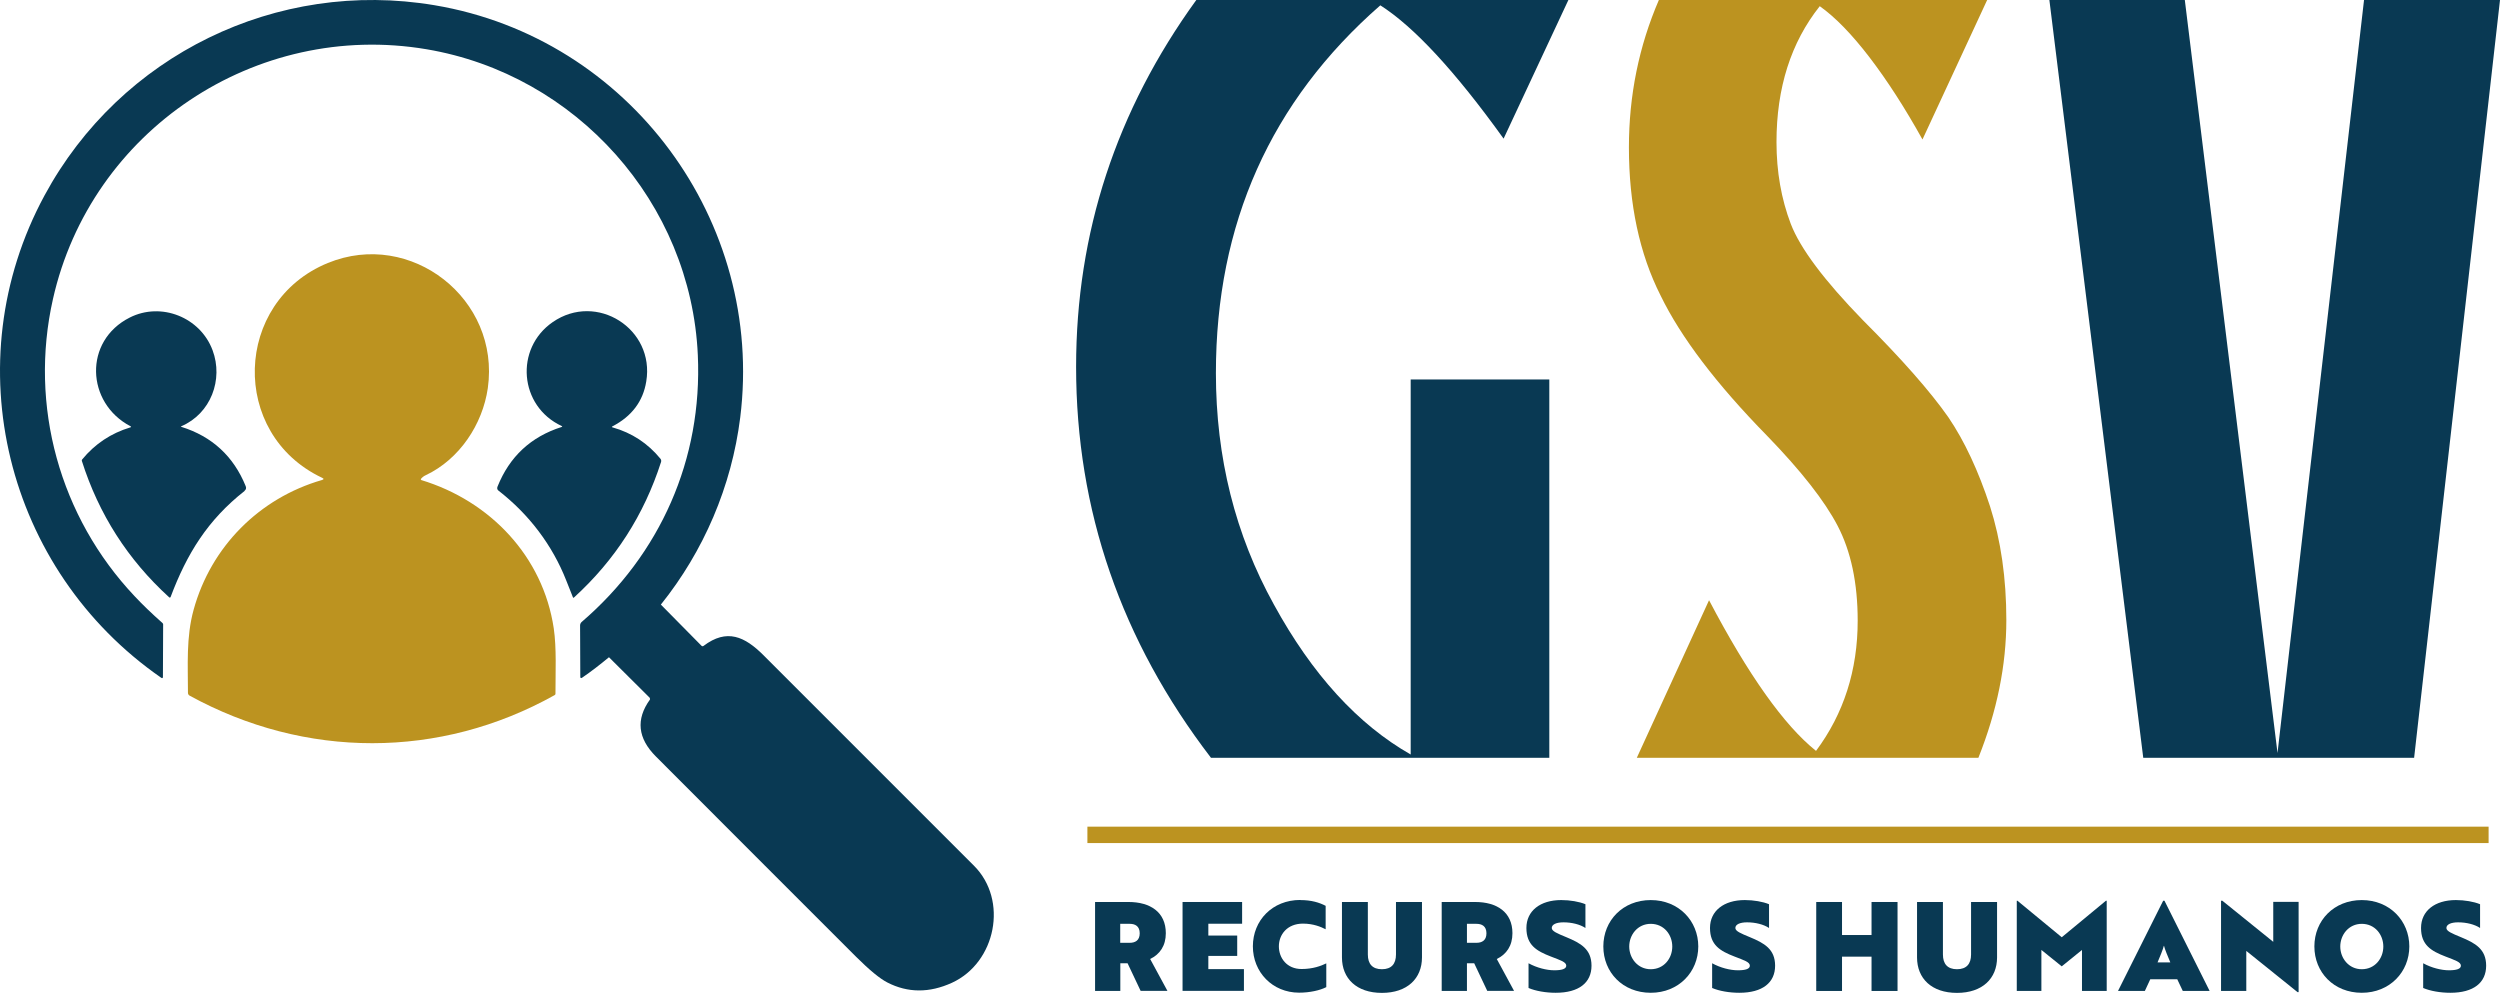 <svg xmlns="http://www.w3.org/2000/svg" id="Camada_2" data-name="Camada 2" viewBox="0 0 234.62 93.17"><defs><style>      .cls-1 {        fill: #093953;      }      .cls-1, .cls-2 {        stroke-width: 0px;      }      .cls-2 {        fill: #bc9320;      }    </style></defs><g id="Camada_1-2" data-name="Camada 1"><g><path class="cls-2" d="M185.66,71.12h-32.05l6.78-14.79c3.69,7.02,7.04,11.74,10.04,14.14,2.6-3.49,3.91-7.57,3.91-12.22,0-3.53-.63-6.5-1.88-8.9-1.22-2.34-3.43-5.16-6.63-8.46-4.75-4.85-8.08-9.23-9.99-13.16-1.98-3.92-2.97-8.56-2.97-13.9,0-4.88.94-9.5,2.82-13.85h30.81l-6.08,13.11c-1.65-2.97-3.31-5.54-4.97-7.71-1.67-2.18-3.22-3.77-4.67-4.8-2.7,3.4-4.06,7.65-4.06,12.76,0,2.77.45,5.33,1.34,7.67.89,2.31,3.15,5.32,6.78,9.05,3.63,3.63,6.3,6.66,8.01,9.1,1.52,2.24,2.82,5.03,3.91,8.36,1.02,3.2,1.53,6.76,1.53,10.68,0,4.22-.87,8.52-2.62,12.91Z"></path><rect class="cls-2" x="102.05" y="77.58" width="131.5" height="1.54"></rect><path class="cls-2" d="M39.52,45.03s-.05-.05-.02-.08c.12-.15.27-.27.45-.35,3.18-1.5,5.34-4.78,5.83-8.17,1.19-8.37-7.22-14.94-15.01-11.75-8.86,3.63-9.24,16.05-.54,20.16.18.08.17.15-.02.21-5.87,1.7-10.41,6.25-12.04,12.18-.71,2.57-.53,5.22-.53,7.8,0,.1.06.2.15.25,10.84,5.95,23.49,5.98,34.27-.05.04-.02.07-.07.07-.11,0-2.02.11-4.3-.16-6.15-1.01-6.76-5.98-11.96-12.44-13.92Z"></path><g><path class="cls-1" d="M107.05,93l-1.23-2.6h-.68v2.6h-2.37v-8.35h3.14c2.05,0,3.5.96,3.5,2.93,0,1.18-.56,1.98-1.47,2.42l1.62,2.99h-2.52ZM105.13,86.69v1.79h.9c.49,0,.93-.21.93-.89s-.44-.89-.93-.89h-.9Z"></path><path class="cls-1" d="M110.98,84.65h5.59v2.04h-3.17v1.11h2.71v1.91h-2.71v1.24h3.34v2.04h-5.76v-8.35Z"></path><path class="cls-1" d="M122.03,84.47c1.07,0,1.8.24,2.38.54v2.2c-.45-.23-1.16-.53-2.13-.53-1.48,0-2.26,1.03-2.26,2.13s.75,2.13,2.13,2.13c1.06,0,1.83-.29,2.32-.53v2.23c-.58.3-1.54.52-2.55.52-2.5,0-4.34-1.92-4.34-4.35s1.83-4.35,4.45-4.35Z"></path><path class="cls-1" d="M125.95,84.65h2.42v4.93c0,.88.43,1.38,1.32,1.38s1.32-.5,1.32-1.38v-4.93h2.44v5.2c0,1.98-1.38,3.33-3.76,3.33s-3.75-1.35-3.75-3.33v-5.2Z"></path><path class="cls-1" d="M139.58,93l-1.23-2.6h-.68v2.6h-2.37v-8.35h3.14c2.05,0,3.5.96,3.5,2.93,0,1.18-.56,1.98-1.47,2.42l1.62,2.99h-2.52ZM137.67,86.69v1.79h.9c.49,0,.93-.21.93-.89s-.44-.89-.93-.89h-.9Z"></path><path class="cls-1" d="M149.36,90.63c0,1.59-1.18,2.54-3.36,2.54-.94,0-1.9-.17-2.55-.45v-2.32c.78.43,1.71.66,2.42.66s1.12-.13,1.12-.43c0-.35-.54-.51-1.44-.86-1.35-.52-2.3-1.08-2.3-2.68s1.29-2.62,3.27-2.62c.83,0,1.69.15,2.27.39v2.23c-.51-.34-1.29-.53-2.06-.53-.68,0-1.1.2-1.1.53,0,.3.51.51,1.36.86,1.35.56,2.37,1.12,2.37,2.68Z"></path><path class="cls-1" d="M154.92,84.47c2.63,0,4.46,1.96,4.46,4.35s-1.83,4.35-4.46,4.35-4.45-1.92-4.45-4.35,1.83-4.35,4.45-4.35ZM154.92,90.96c1.23,0,2.02-1.01,2.02-2.13s-.79-2.13-2.02-2.13-2.02,1.03-2.02,2.13.8,2.13,2.02,2.13Z"></path><path class="cls-1" d="M166.59,90.63c0,1.59-1.18,2.54-3.36,2.54-.94,0-1.9-.17-2.55-.45v-2.32c.78.43,1.7.66,2.42.66s1.12-.13,1.12-.43c0-.35-.54-.51-1.44-.86-1.35-.52-2.3-1.08-2.3-2.68s1.29-2.62,3.27-2.62c.83,0,1.69.15,2.27.39v2.23c-.51-.34-1.29-.53-2.06-.53-.68,0-1.1.2-1.1.53,0,.3.51.51,1.36.86,1.35.56,2.37,1.12,2.37,2.68Z"></path><path class="cls-1" d="M175.64,93v-3.22h-2.77v3.22h-2.42v-8.35h2.42v3.1h2.77v-3.1h2.44v8.35h-2.44Z"></path><path class="cls-1" d="M179.92,84.65h2.42v4.93c0,.88.43,1.38,1.32,1.38s1.32-.5,1.32-1.38v-4.93h2.44v5.2c0,1.98-1.38,3.33-3.76,3.33s-3.75-1.35-3.75-3.33v-5.2Z"></path><path class="cls-1" d="M191.58,89.15v3.85h-2.31v-8.47h.06l4.16,3.43,4.15-3.43h.07v8.47h-2.32v-3.85l-1.9,1.54-1.91-1.54Z"></path><path class="cls-1" d="M204.34,91.9h-2.54l-.51,1.1h-2.52l4.24-8.47h.12l4.24,8.47h-2.52l-.52-1.1ZM202.47,90.32h1.21c-.21-.49-.52-1.25-.59-1.55h-.02c-.07.3-.38,1.07-.59,1.55Z"></path><path class="cls-1" d="M210.81,89.25v3.75h-2.37v-8.47h.12l4.78,3.86v-3.75h2.38v8.47h-.1l-4.8-3.86Z"></path><path class="cls-1" d="M221.65,84.47c2.63,0,4.46,1.96,4.46,4.35s-1.83,4.35-4.46,4.35-4.45-1.92-4.45-4.35,1.83-4.35,4.45-4.35ZM221.65,90.96c1.23,0,2.02-1.01,2.02-2.13s-.79-2.13-2.02-2.13-2.02,1.03-2.02,2.13.8,2.13,2.02,2.13Z"></path><path class="cls-1" d="M233.32,90.63c0,1.59-1.18,2.54-3.36,2.54-.94,0-1.9-.17-2.55-.45v-2.32c.78.43,1.71.66,2.42.66s1.12-.13,1.12-.43c0-.35-.54-.51-1.44-.86-1.35-.52-2.3-1.08-2.3-2.68s1.29-2.62,3.27-2.62c.83,0,1.69.15,2.27.39v2.23c-.51-.34-1.29-.53-2.06-.53-.68,0-1.1.2-1.1.53,0,.3.51.51,1.36.86,1.35.56,2.37,1.12,2.37,2.68Z"></path></g><g><path class="cls-1" d="M132.39,70.82v-35.21h13.01v35.51h-31.75c-8.44-11.01-12.66-23.24-12.66-36.7,0-12.56,3.76-24.04,11.28-34.42h34.92l-6.08,13.01c-4.55-6.33-8.41-10.5-11.57-12.51-10.29,9-15.43,20.51-15.43,34.52,0,7.91,1.81,15.15,5.44,21.71,3.59,6.56,7.88,11.26,12.86,14.09Z"></path><path class="cls-1" d="M201.14,71.12L192.33,0h12.71l8.7,70.67L221.86,0h12.76l-8.06,71.12h-25.42Z"></path></g><path class="cls-1" d="M22.94,46.07c.15-.12.19-.26.12-.44-1.14-2.81-3.16-4.67-6.04-5.57-.06-.02-.06-.04,0-.06,2.76-1.18,3.96-4.38,2.93-7.13-1.15-3.09-4.82-4.56-7.77-3.07-4.35,2.19-4.11,8.01.06,10.2.09.05.08.08-.01.11-1.82.55-3.32,1.55-4.52,3.01-.03.04-.04.09-.03.13,1.59,5.01,4.32,9.28,8.2,12.81.04.04.11.02.13-.03,1.53-4.07,3.48-7.23,6.95-9.96Z"></path><path class="cls-1" d="M62.04,43.35c.03-.1.01-.22-.06-.3-1.19-1.45-2.68-2.43-4.49-2.94-.08-.02-.09-.06-.01-.1,1.81-.94,2.87-2.35,3.17-4.21.82-4.94-4.66-8.42-8.78-5.57-3.58,2.47-3.16,7.89.84,9.75.07.03.07.06,0,.09-2.89.92-4.89,2.78-6.02,5.6-.06.16-.03.29.11.39,2.83,2.2,5.04,5.09,6.35,8.44.2.52.41,1.04.62,1.56.01.04.06.05.09.02,3.86-3.51,6.58-7.75,8.18-12.73Z"></path><path class="cls-1" d="M91.41,81.25c-9.27-9.27-10.48-10.48-19.75-19.75-1.76-1.76-3.44-2.55-5.64-.88-.05.04-.13.04-.18-.01l-3.82-3.87c4.02-5.01,6.64-11.09,7.45-17.57C71.76,20.78,59.09,3.57,40.78.49,25.97-2,11.3,5.17,4.18,18.34-4.32,34.05.55,53.5,15.12,63.6c.11.08.17.05.17-.09l.02-4.92s-.02-.08-.05-.11c-1.03-.91-1.9-1.75-2.62-2.52-7.04-7.45-9.93-17.88-7.67-27.9C8.53,12.25,23.99,1.92,40.02,4.62c14.06,2.37,24.83,14.41,25.47,28.71.44,9.77-3.52,18.69-10.89,25.03-.1.08-.16.21-.16.34l.02,4.81c0,.13.06.16.17.09.88-.6,1.71-1.25,2.52-1.92l3.82,3.8s.06.13.02.18c-1.33,1.85-1.14,3.63.56,5.33,8.94,8.96,9.84,9.85,18.79,18.8,1.24,1.23,2.21,2.04,2.93,2.41,1.92.99,3.95,1,6.07.03,4.12-1.89,5.31-7.75,2.06-10.99Z"></path></g></g></svg>